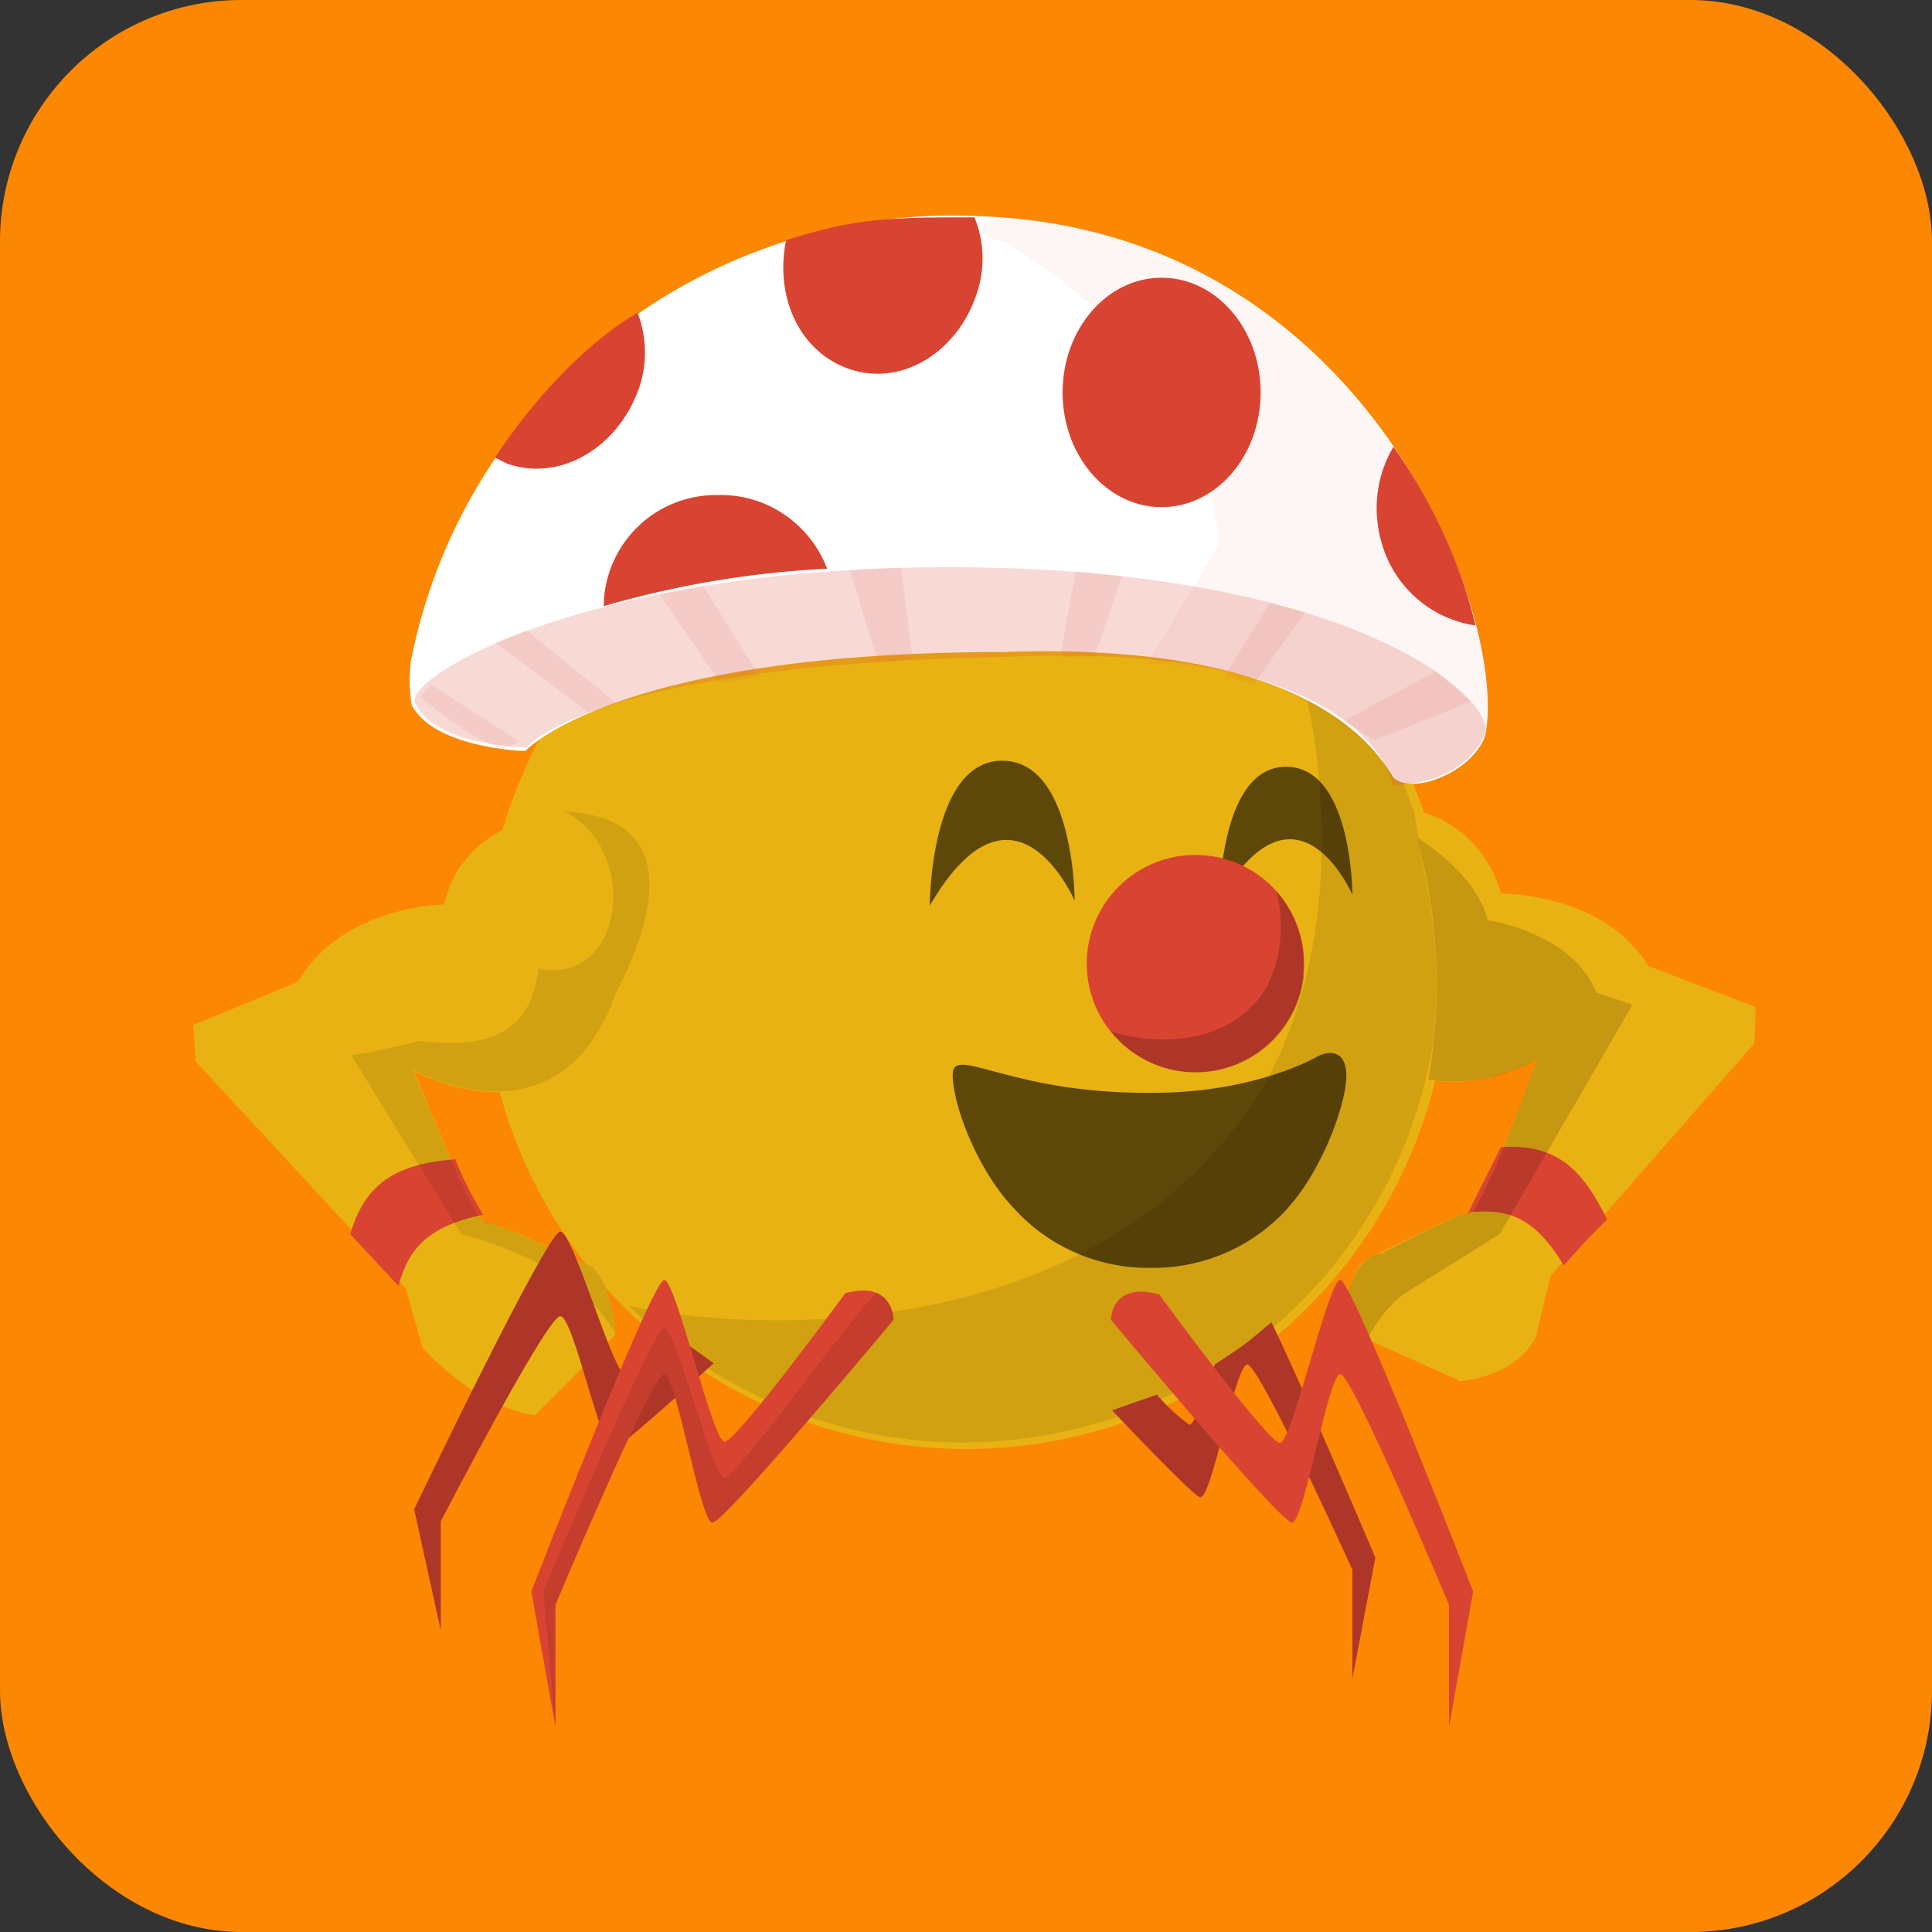 <svg viewBox="0 0 160 160" width="160" height="160" xmlns="http://www.w3.org/2000/svg">
    <rect x="0" y="0" width="160" height="160" fill="#333333" stroke="none"/>
    <defs><clipPath id="rectangle-clip-30">
    <rect x="0" y="0" width="160" height="160" rx="20" ry="20"/>
    </clipPath></defs>
    <g clip-path="url(#rectangle-clip-30)">
    <g color="#E9B213" fill="#D94432">
<rect fill="#FC8702" x="0" y="0" width="160" height="160"/>
<circle cx="80" cy="80" r="40" fill="#E9B213"/>
<g opacity=".1" fill="#010101"><path d="M119.21,80a39.46,39.46,0,0,1-67.13,28.13c10.36,2.33,36,3,49.82-14.28,10.39-12.47,8.31-33.23,4.16-43.26A39.35,39.35,0,0,1,119.21,80Z"/></g>
<path d="M43.5 62.2s-7.5-.2-9.4-3.8c-.2-1.1-.2-2.3-.1-3.5a45.7 45.7 0 0147-37c32 1 44 33 42 43-1 3-6 5-7.6 3.5C111 57 99.9 53.4 83 54c-32 0-39.5 8.2-39.5 8.2z" fill="#fff"/><path d="M83 20s16 8 18 25l-6 10c15 0 21 10 21 10s5 0 7-4.3c.7-5 .1-14.2-11.1-28.2 0 0-10.9-13.5-28.9-14.5 0 0-4 1 0 2z" opacity=".05"/><path d="M43.6 61.9s-7.5-.1-9.2-3.6c-1.4-2 14.7-11.9 47-11.3s43.4 11.7 41.4 14.1c-2 4.1-7.5 3.9-7.5 3.9 0-.7-2.6-11.9-31.9-10.6-34.4.6-39.8 7.5-39.8 7.5z" opacity=".2"/><g opacity=".1"><path d="M34.8 57.7s4.9 4.1 7 4.3l1.2-.6-7.3-4.7-.9 1zM41 53.2l7.7 5.8 2.3-.8-7.4-6zM54.6 49.2l5.1 7.4 3.2-.6-4.7-7.5zM70.4 47.2l2.3 7.6 2.9-.2-1-7.6zM89.1 47.3l-1.3 7.1 2.8.1 2.3-6.8zM105.2 49.9l-3.8 6.1 2.4.7 4.3-6zM118.9 55.6l-7.6 4.1 2.5 1.6 8-3.2z"/></g><ellipse cx="96.2" cy="32.5" rx="8.2" ry="9.5"/><path d="M122.2 51.8a9.5 9.5 0 01-7.5-6c-1.1-2.9-.9-6.1.7-8.8 3.1 4.4 5.5 9.4 6.8 14.8zM52.9 32.2c-1.8 5-6.6 7.7-10.9 6.2l-1-.5s5-8 11.8-12c.8 2.1.8 4.3.1 6.3zM81.1 23.6c-1.3 5.1-5.9 8.3-10.3 7.1s-6.7-5.9-5.7-10.8C71 18 74 18 80.7 18a9 9 0 01.4 5.6zM50 50.2V50a9.3 9.3 0 019.5-9c4-.1 7.6 2.4 9 6.1A80.4 80.4 0 0050 50.2z"/>
<path d="M46.7 67.2s-8.4.6-9.9 7.7c0 0-8.5.1-12.1 6.4L16 84.9l.2 3 17.4 18.8 1.4 4.9s4.2 4.9 9.3 5.6l6.7-6.7s-.4-5-2.4-5.8-7.3-3.5-8.3-3.4-6-12.6-6-12.6 12 6.7 16.6-6.2c0-.1 8.8-14.8-4.2-15.3zM117.1 67l.5.2c3.3.9 5.8 3.5 6.7 6.8 0 0 8.5-.1 12.2 6l8.9 3.4-.1 3-16.9 19.3-1.2 5s-1.1 3-6.2 3.7l-9.8-4.4s.2-5 2.3-5.9 7.2-3.7 8.2-3.6 5.6-12.8 5.6-12.8-4.4 2.6-9 1.7C120 78 118 74 117.1 67z" fill="currentColor"/><g stroke-width="2" stroke-linecap="round" stroke-linejoin="round"><path d="M37.7 96c.8 2 1.5 3.2 2.3 4.6-4.8 1-6.2 3-7 5.9l-4-4.3c1.3-4.4 4-5.8 8.7-6.2zM133.1 101c-1.6 1.5-2.5 2.6-3.6 3.8-2.5-4.2-4.8-4.7-7.9-4.4l2.7-5.4c4.5-.3 6.7 1.7 8.8 6z"/></g><g fill="#010101"><path d="M46.7 67.2c6.3 3 5.1 14.5-2.1 13-.4 2.9-1.5 7.1-9.8 6-3.1.8-5.7 1.2-5.7 1.2l9.1 14.8c5.9 1.6 10.5 4.3 12.8 8.3 0 0-.4-5-2.4-5.8-2-.8-7.5-3.5-8.5-3.5-1-.4-5.9-12.6-5.9-12.6s12 6.8 16.7-6.1c-.1-.2 8.8-14.7-4.2-15.3z" opacity=".1"/><path d="M117.4 69.4s4.8 2.8 5.8 6.8c0 0 7 1 9 6l3 1-11 19-8 5a11 11 0 00-3 3.8l-2-1s.1-5.8 3.2-6.2c2.6-1.3 6.5-3.4 7.6-3.4 2.2-4 3.7-8.4 5.3-12.7a13.7 13.7 0 01-9 1.7c1.2-7.1.8-13.1-.9-20z" opacity=".15"/></g>
<g fill="#010101" opacity=".6"><path d="M77 75s0-12 6-12 6 11.6 6 11.6S84 63 77 75zM101 74.5s0-11 5.5-11 5.5 10.6 5.5 10.6-4.6-10.6-11 .4zM106.7 100a15 15 0 01-11.1 5H95a15 15 0 01-11.1-5c-3-3.2-5-8.5-5-11s4.6 1.5 16 1.5h.6c7.8 0 12.7-2.5 13.6-3s2.4-.6 2.4 1.6-1.9 7.7-4.9 11z"/></g><circle cx="99" cy="79.8" r="9"/><path d="M108 80.8a9 9 0 01-16 4.6c2.3.8 8 1.6 11.6-2 2.7-2.5 2.8-7.2 2.1-9.6a9 9 0 012.2 7z" fill="#010101" opacity=".2"/>
<path d="M95.8 115.5a16 16 0 002.7 2.5c.4 0 1.3-2.4 2.1-5 2.7-1.8 2.2-1.4 4.7-3.5 3.1 6.5 8.6 19.5 8.6 19.5l-1.9 10v-9s-7.7-17-8.7-17c-1 0-2.9 11-3.9 11-.5 0-7.3-7.2-7.3-7.2zM55.9 110.6s-3.6 3.4-4 3.4c-1.1 0-4.4-12-5.5-12s-12.1 23-12.1 23l2.2 10v-9s8.8-17 9.9-17 3.3 11 4.4 11c.5 0 8.3-7.1 8.3-7.1l-3.2-2.3z"/><g fill="#010101" opacity=".2"><path d="M55.9 110.6s-3.6 3.4-4 3.4c-1.1 0-4.4-12-5.5-12s-12.1 23-12.1 23l2.2 10v-9s8.8-17 9.9-17 3.3 11 4.4 11c.5 0 8.3-7.1 8.3-7.1l-3.2-2.3zM95.8 115.5a16 16 0 002.7 2.5c.4 0 1.3-2.3 2.1-5 2.6-1.7 2.3-1.5 4.7-3.5 3.1 6.5 8.6 19.5 8.6 19.5l-1.9 10v-9s-7.7-17-8.7-17c-1 0-2.9 11-3.9 11-.5 0-7.3-7.2-7.3-7.2z"/></g><path d="M70 107.1s-9 12.3-10 12.3-4-13.4-5-13.4-11 25.8-11 25.8l2 11.2v-10.1s8-19.1 9-19.1 3 12.3 4 12.3 15-16.8 15-16.8 0-3.3-4-2.2z"/><path d="M60 122.4c-1 0-4-12.4-5-12.4s-10 21.8-10 21.8l1 11.2v-10.1s8-19.1 9-19.1 3 12.3 4 12.3 15-16.8 15-16.8c0-.9-.5-1.8-1.3-2.2-.6-.3-11.7 15.3-12.7 15.3z" fill="#010101" opacity=".1"/><path d="M96 107.2s9 12.3 10 12.3 4-13.5 5-13.5 11 25.8 11 25.8l-2 11.2v-10.1s-8-19.1-9-19.1-3 12.3-4 12.3-15-16.8-15-16.8 0-3.2 4-2.1z"/>
</g>
    </g></svg>